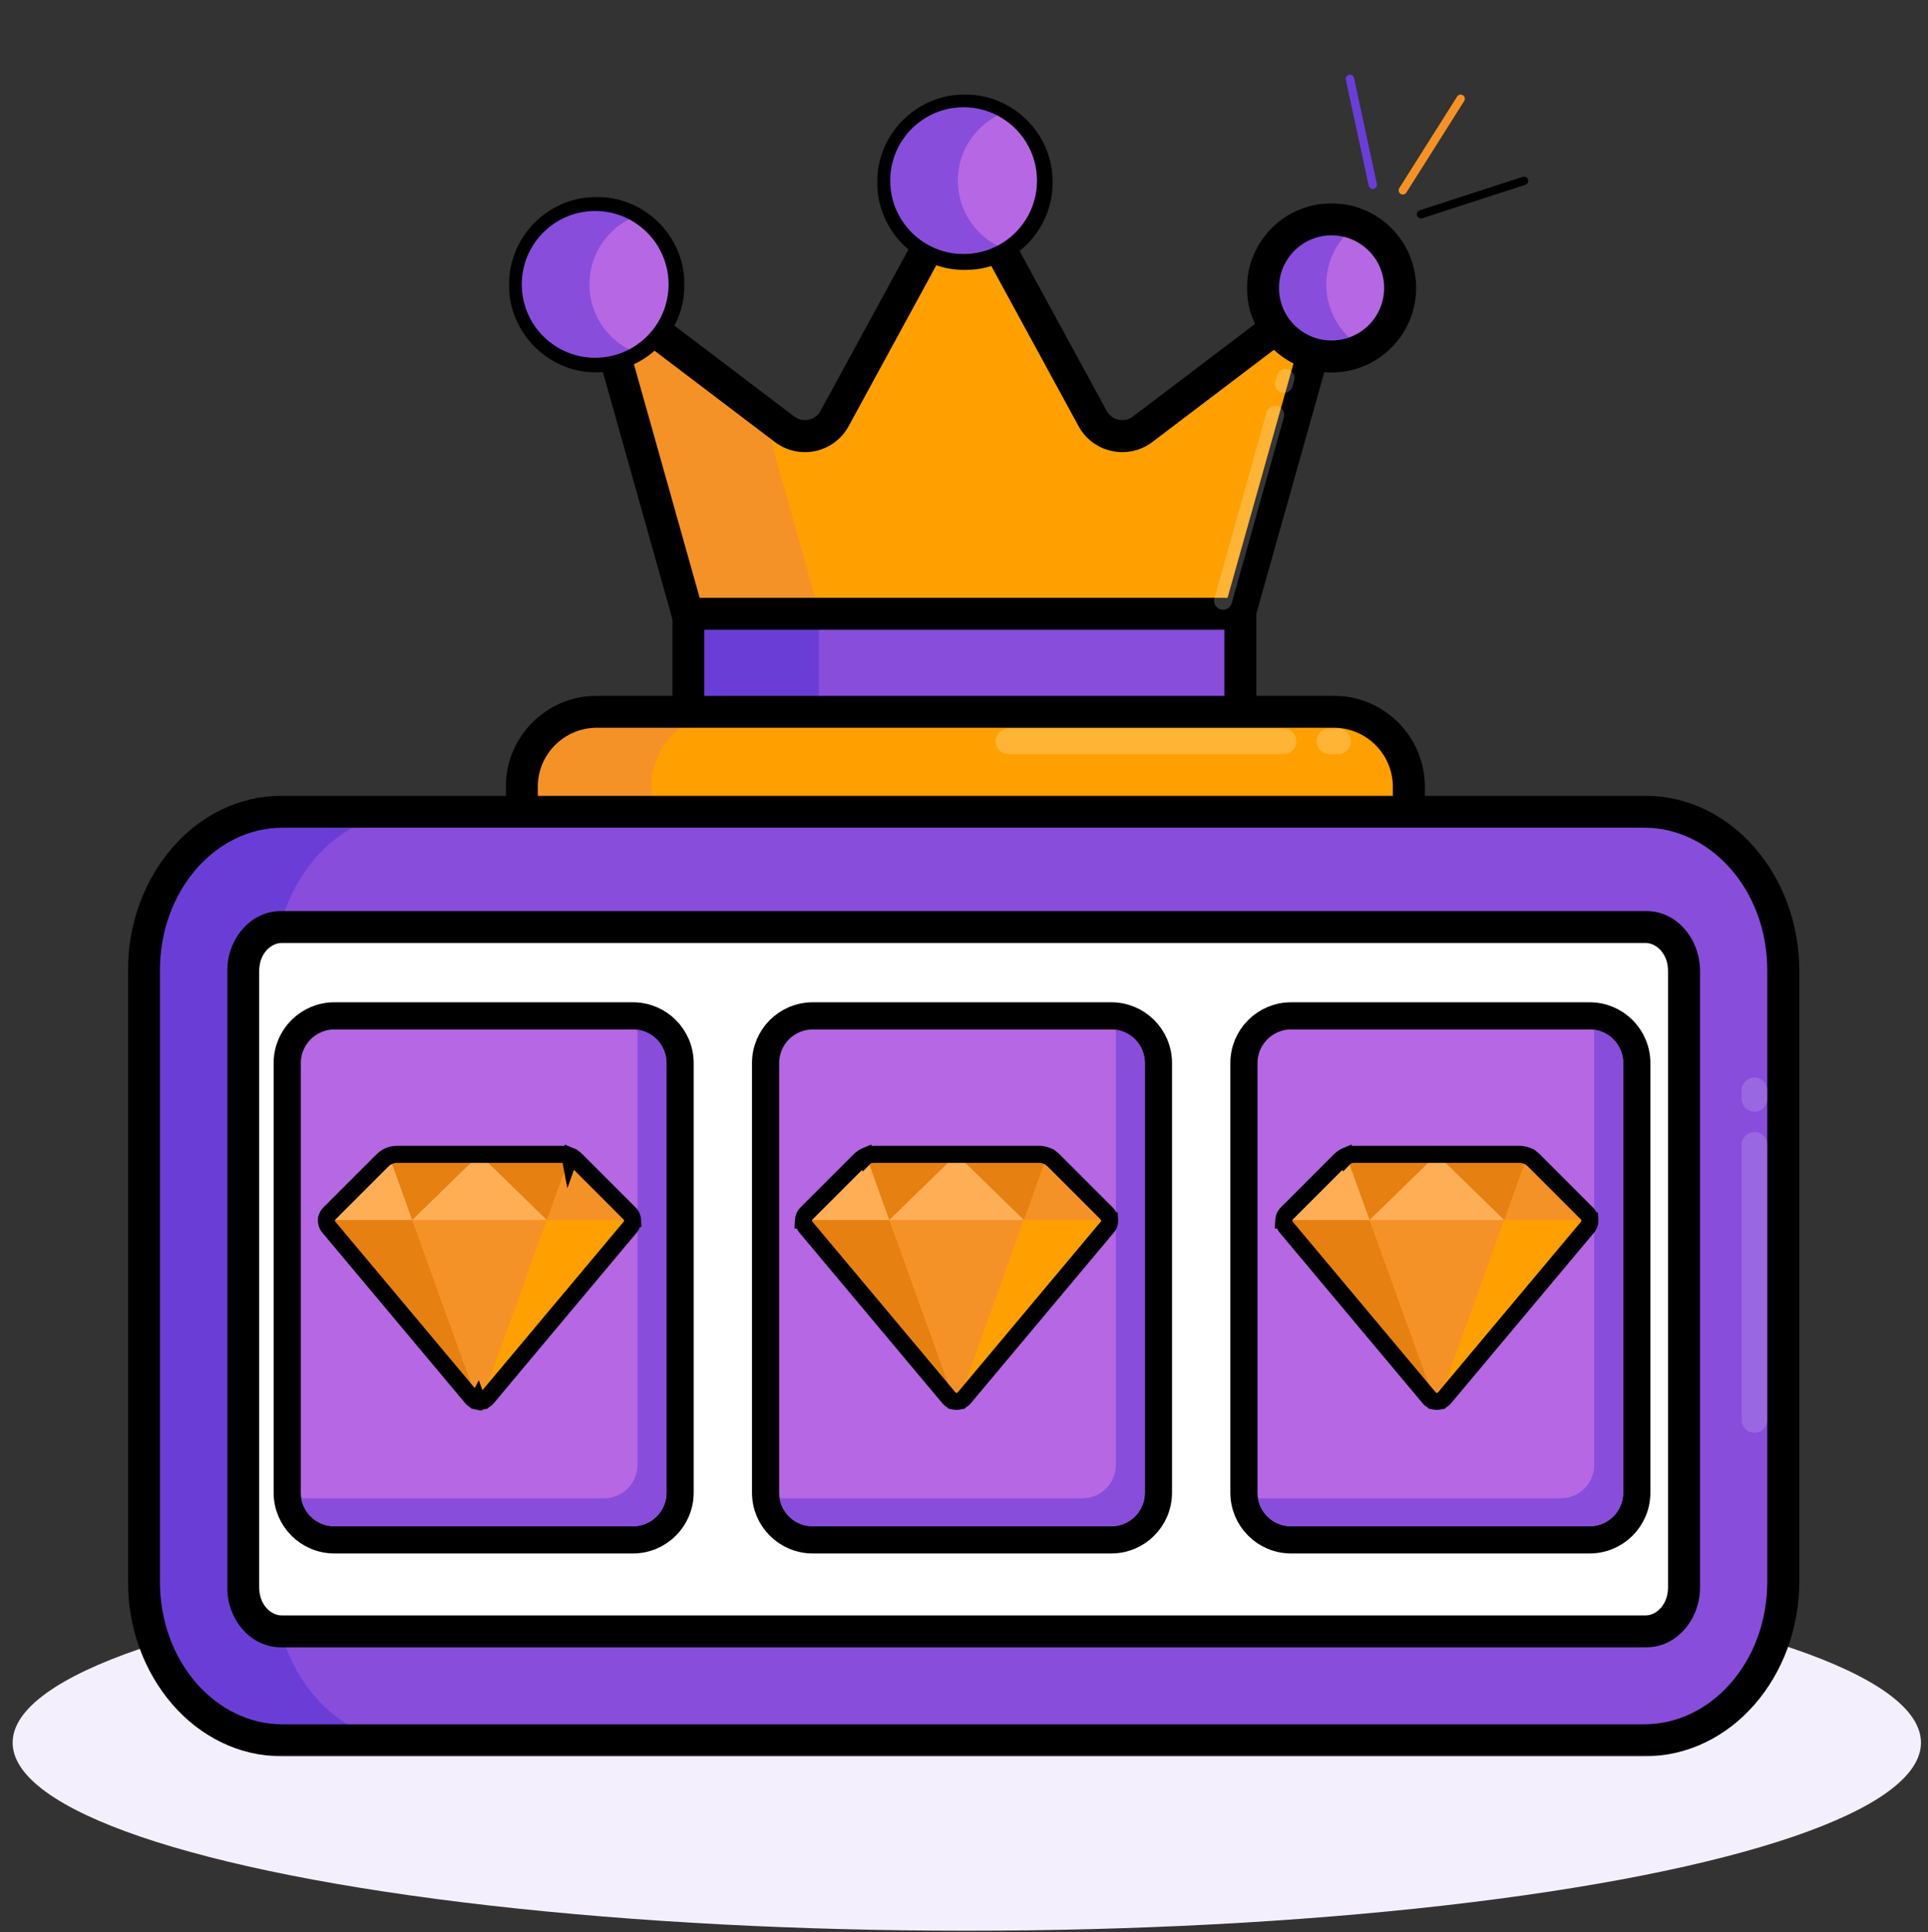 <svg width="457" height="458" viewBox="0 0 457 458" fill="none" xmlns="http://www.w3.org/2000/svg">
<rect x="0" y="0" width="457" height="458" fill="#333333" stroke="none"/>
<g clip-path="url(#clip0_271_3405)">
<ellipse cx="229.167" cy="413.038" rx="226.167" ry="44.573" fill="#F4EFFC"/>
<path d="M193.109 143.853H293.844V169.785H193.109V143.853Z" fill="#884DDB"/>
<path d="M162.971 143.853H194.115V169.785H162.971V143.853Z" fill="#6A3ED6"/>
<mask id="path-4-outside-1_271_3405" maskUnits="userSpaceOnUse" x="159.138" y="139.853" width="139" height="34" fill="black">
<rect fill="white" x="159.138" y="139.853" width="139" height="34"/>
<path fill-rule="evenodd" clip-rule="evenodd" d="M194.282 143.853H163.138V169.785H193.276V169.785H294.011V143.853H194.282V143.853Z"/>
</mask>
<path d="M163.138 143.853V140.059H159.343V143.853H163.138ZM194.282 143.853H198.077V140.059H194.282V143.853ZM163.138 169.785H159.343V173.58H163.138V169.785ZM193.276 169.785H197.071V165.99H193.276V169.785ZM193.276 169.785H189.481V173.58H193.276V169.785ZM294.011 169.785V173.58H297.806V169.785H294.011ZM294.011 143.853H297.806V140.059H294.011V143.853ZM194.282 143.853H190.487V147.648H194.282V143.853ZM163.138 147.648H194.282V140.059H163.138V147.648ZM166.933 169.785V143.853H159.343V169.785H166.933ZM193.276 165.99H163.138V173.58H193.276V165.99ZM197.071 169.785V169.785H189.481V169.785H197.071ZM294.011 165.99H193.276V173.58H294.011V165.99ZM290.217 143.853V169.785H297.806V143.853H290.217ZM194.282 147.648H294.011V140.059H194.282V147.648ZM190.487 143.853V143.853H198.077V143.853H190.487Z" fill="black" mask="url(#path-4-outside-1_271_3405)"/>
<path d="M315.731 168.695H166.052C164.3 169.31 162.971 169.784 162.971 169.784L155.841 175.713L153.202 182.271V195.846H328.094L333.546 192.636V186.51C333.546 176.672 325.571 168.695 315.731 168.695Z" fill="#FFA000"/>
<path d="M154.413 186.511C154.413 176.672 162.388 168.695 172.228 168.695H141.084C131.244 168.695 123.268 176.672 123.268 186.511V192.637L128.721 195.847H159.865L154.413 192.637V186.511Z" fill="#F59227"/>
<mask id="path-8-outside-2_271_3405" maskUnits="userSpaceOnUse" x="119.673" y="164.695" width="219" height="35" fill="black">
<rect fill="white" x="119.673" y="164.695" width="219" height="35"/>
<path fill-rule="evenodd" clip-rule="evenodd" d="M166.456 168.695H141.488C131.648 168.695 123.673 176.672 123.673 186.511V192.637L129.125 195.847H160.269L160.268 195.846H328.499L333.951 192.636V186.51C333.951 176.672 325.975 168.695 316.136 168.695H172.632H166.456Z"/>
</mask>
<path d="M123.673 192.637H119.878V194.807L121.748 195.907L123.673 192.637ZM129.125 195.847L127.2 199.117L128.091 199.641H129.125V195.847ZM160.269 195.847V199.641H174.208L162.193 192.576L160.269 195.847ZM160.268 195.846V192.051H146.329L158.344 199.117L160.268 195.846ZM328.499 195.846V199.641H329.533L330.424 199.116L328.499 195.846ZM333.951 192.636L335.876 195.906L337.746 194.806V192.636H333.951ZM166.456 164.9H141.488V172.49H166.456V164.9ZM141.488 164.9C129.553 164.9 119.878 174.576 119.878 186.511H127.467C127.467 178.767 133.744 172.49 141.488 172.49V164.9ZM119.878 186.511V192.637H127.467V186.511H119.878ZM121.748 195.907L127.2 199.117L131.05 192.576L125.598 189.367L121.748 195.907ZM129.125 199.641H160.269V192.052H129.125V199.641ZM162.193 192.576L162.191 192.575L158.344 199.117L158.346 199.118L162.193 192.576ZM160.268 199.641H328.499V192.051H160.268V199.641ZM330.424 199.116L335.876 195.906L332.026 189.366L326.574 192.576L330.424 199.116ZM337.746 192.636V186.51H330.156V192.636H337.746ZM337.746 186.51C337.746 174.576 328.071 164.9 316.136 164.9V172.49C323.88 172.49 330.156 178.768 330.156 186.51H337.746ZM316.136 164.9H172.632V172.49H316.136V164.9ZM172.632 164.9H166.456V172.49H172.632V164.9Z" fill="black" mask="url(#path-8-outside-2_271_3405)"/>
<path d="M309.671 81.598L304.784 78.569L301.898 77.942L270.854 101.486C266.952 104.446 261.33 103.239 258.987 98.939L236.733 58.094L233.505 56.285H222.559L220.082 58.094L197.827 98.938C195.484 103.238 189.863 104.446 185.961 101.486L180.824 97.589L179.295 99.418L190.764 141.768L194.234 145.24H293.844L311.035 84.153L309.671 81.598Z" fill="#FFA000"/>
<path d="M154.918 77.941L152.062 78.047L145.78 82.347V84.152L162.971 145.24H194.234L180.825 97.59L154.918 77.941Z" fill="#F59227"/>
<mask id="path-12-outside-3_271_3405" maskUnits="userSpaceOnUse" x="141.78" y="52.537" width="174" height="97" fill="black">
<rect fill="white" x="141.78" y="52.537" width="174" height="97"/>
<path fill-rule="evenodd" clip-rule="evenodd" d="M304.784 78.82L309.671 81.85L311.034 84.405L293.844 145.492H194.234L194.234 145.492L194.234 145.492H162.971L145.78 84.404V82.599L152.062 78.299L154.918 78.193L180.824 97.841L180.824 97.841L185.961 101.738C189.863 104.698 195.484 103.49 197.827 99.19L220.082 58.346L222.558 56.537H233.505L236.733 58.346L258.987 99.191C261.33 103.491 266.952 104.698 270.853 101.738L301.897 78.194L304.784 78.82Z"/>
</mask>
<path d="M309.671 81.85L313.018 80.063L312.538 79.163L311.67 78.625L309.671 81.85ZM304.784 78.82L306.783 75.595L306.228 75.251L305.589 75.112L304.784 78.82ZM311.034 84.405L314.687 85.433L315.101 83.964L314.382 82.618L311.034 84.405ZM293.844 145.492V149.287H296.718L297.497 146.52L293.844 145.492ZM194.234 145.492L191.482 148.105L192.605 149.287H194.234V145.492ZM194.234 145.492L196.985 142.878L190.569 146.478L194.234 145.492ZM194.234 145.492V149.287H199.185L197.898 144.505L194.234 145.492ZM162.971 145.492L159.318 146.52L160.097 149.287H162.971V145.492ZM145.78 84.404H141.985V84.928L142.127 85.432L145.78 84.404ZM145.78 82.599L143.636 79.468L141.985 80.598V82.599H145.78ZM152.062 78.299L151.921 74.507L150.824 74.548L149.918 75.168L152.062 78.299ZM154.918 78.193L157.211 75.169L156.131 74.35L154.777 74.401L154.918 78.193ZM180.824 97.841L178.53 100.865L181.441 103.072L183.757 100.248L180.824 97.841ZM180.824 97.841L183.117 94.818L180.207 92.611L177.89 95.434L180.824 97.841ZM185.961 101.738L188.255 98.714L188.254 98.714L185.961 101.738ZM197.827 99.19L201.159 101.006L201.159 101.006L197.827 99.19ZM220.082 58.346L217.843 55.282L217.157 55.784L216.75 56.531L220.082 58.346ZM222.558 56.537V52.742H221.32L220.32 53.473L222.558 56.537ZM233.505 56.537L235.36 53.227L234.496 52.742H233.505V56.537ZM236.733 58.346L240.065 56.531L239.542 55.571L238.588 55.036L236.733 58.346ZM258.987 99.191L262.319 97.375L262.319 97.375L258.987 99.191ZM270.853 101.738L273.146 104.762L273.147 104.762L270.853 101.738ZM301.897 78.194L302.703 74.485L300.996 74.115L299.604 75.17L301.897 78.194ZM311.67 78.625L306.783 75.595L302.784 82.046L307.671 85.075L311.67 78.625ZM314.382 82.618L313.018 80.063L306.323 83.637L307.687 86.192L314.382 82.618ZM297.497 146.52L314.687 85.433L307.382 83.377L290.191 144.464L297.497 146.52ZM194.234 149.287H293.844V141.697H194.234V149.287ZM191.482 148.105L191.482 148.105L196.985 142.878L196.985 142.878L191.482 148.105ZM197.898 144.505L197.898 144.505L190.569 146.478L190.569 146.478L197.898 144.505ZM162.971 149.287H194.234V141.697H162.971V149.287ZM142.127 85.432L159.318 146.52L166.624 144.464L149.433 83.376L142.127 85.432ZM141.985 82.599V84.404H149.575V82.599H141.985ZM149.918 75.168L143.636 79.468L147.924 85.731L154.205 81.43L149.918 75.168ZM154.777 74.401L151.921 74.507L152.203 82.091L155.059 81.985L154.777 74.401ZM183.117 94.818L157.211 75.169L152.625 81.216L178.53 100.865L183.117 94.818ZM177.89 95.434L177.89 95.434L183.757 100.248L183.757 100.248L177.89 95.434ZM188.254 98.714L183.117 94.818L178.531 100.865L183.668 104.761L188.254 98.714ZM194.495 97.374C193.262 99.636 190.306 100.271 188.255 98.714L183.668 104.761C189.42 109.125 197.705 107.344 201.159 101.006L194.495 97.374ZM216.75 56.531L194.495 97.374L201.159 101.006L223.414 60.162L216.75 56.531ZM220.32 53.473L217.843 55.282L222.321 61.41L224.797 59.601L220.32 53.473ZM233.505 52.742H222.558V60.332H233.505V52.742ZM238.588 55.036L235.36 53.227L231.649 59.847L234.877 61.657L238.588 55.036ZM262.319 97.375L240.065 56.531L233.4 60.162L255.655 101.006L262.319 97.375ZM268.56 98.715C266.508 100.271 263.551 99.636 262.319 97.375L255.655 101.006C259.109 107.345 267.395 109.124 273.146 104.762L268.56 98.715ZM299.604 75.17L268.56 98.715L273.147 104.762L304.191 81.217L299.604 75.17ZM305.589 75.112L302.703 74.485L301.092 81.902L303.978 82.529L305.589 75.112Z" fill="black" mask="url(#path-12-outside-3_271_3405)"/>
<path d="M389.811 192.383H88.343L82.748 194.869L69.031 207.127L64.475 218.04V388.687L71.178 403.039L81.528 409.99L92.18 413.237H389.81C407.974 413.237 422.699 396.327 422.699 375.468V230.151C422.699 209.292 407.975 192.383 389.811 192.383Z" fill="#884DDB"/>
<path d="M65.108 375.468V230.151C65.108 209.292 79.775 192.383 97.868 192.383H66.876C48.784 192.383 34.117 209.292 34.117 230.151V375.468C34.117 396.327 48.785 413.237 66.877 413.237H97.868C79.775 413.237 65.108 396.327 65.108 375.468Z" fill="#6A3ED6"/>
<mask id="path-16-outside-4_271_3405" maskUnits="userSpaceOnUse" x="30.117" y="188.389" width="397" height="228" fill="black">
<rect fill="white" x="30.117" y="188.389" width="397" height="228"/>
<path fill-rule="evenodd" clip-rule="evenodd" d="M88.343 192.389H389.811C407.975 192.389 422.699 209.24 422.699 230.028V374.845C422.699 395.633 407.974 412.484 389.81 412.484L97.868 412.484L97.839 412.484H92.18L66.877 412.484C48.785 412.484 34.117 395.632 34.117 374.845V230.028C34.117 209.24 48.784 192.389 66.876 192.389L88.343 192.389Z"/>
</mask>
<path d="M88.343 192.389V188.594V192.389ZM389.81 412.484V408.689V412.484ZM97.868 412.484L97.867 416.279H97.868V412.484ZM97.839 412.484L97.841 408.689H97.839V412.484ZM92.18 412.484V408.689H92.18L92.18 412.484ZM66.877 412.484V416.279H66.877L66.877 412.484ZM66.876 192.389V196.184V192.389ZM389.811 188.594H88.343V196.184H389.811V188.594ZM426.494 230.028C426.494 207.642 410.535 188.594 389.811 188.594V196.184C405.414 196.184 418.904 210.839 418.904 230.028H426.494ZM426.494 374.845V230.028H418.904V374.845H426.494ZM389.81 416.279C410.534 416.279 426.494 397.231 426.494 374.845H418.904C418.904 394.034 405.413 408.689 389.81 408.689V416.279ZM97.868 416.279L389.81 416.279V408.689L97.868 408.689V416.279ZM97.837 416.279L97.867 416.279L97.87 408.689L97.841 408.689L97.837 416.279ZM92.18 416.279H97.839V408.689H92.18V416.279ZM66.877 416.279L92.18 416.279L92.18 408.689L66.877 408.689L66.877 416.279ZM30.322 374.845C30.322 397.216 46.211 416.279 66.877 416.279V408.689C51.358 408.689 37.911 394.048 37.911 374.845H30.322ZM30.322 230.028V374.845H37.911V230.028H30.322ZM66.876 188.594C46.21 188.594 30.322 207.656 30.322 230.028H37.911C37.911 210.824 51.357 196.184 66.876 196.184V188.594ZM88.343 188.594L66.876 188.594V196.184L88.343 196.184V188.594Z" fill="black" mask="url(#path-16-outside-4_271_3405)"/>
<mask id="path-18-outside-5_271_3405" maskUnits="userSpaceOnUse" x="53.644" y="215.705" width="350" height="175" fill="black">
<rect fill="white" x="53.644" y="215.705" width="350" height="175"/>
<path fill-rule="evenodd" clip-rule="evenodd" d="M94.703 386.674H97.869H169.969H171.487H285.329H286.847H390.078C395.1 386.674 399.171 382.004 399.171 376.242V230.138C399.172 224.376 395.1 219.705 390.078 219.705H286.847H285.329H171.487H169.969H97.868H93.3H66.737C61.715 219.705 57.644 224.376 57.644 230.137V376.242C57.644 382.004 61.716 386.674 66.737 386.674H94.703Z"/>
</mask>
<path fill-rule="evenodd" clip-rule="evenodd" d="M94.703 386.674H97.869H169.969H171.487H285.329H286.847H390.078C395.1 386.674 399.171 382.004 399.171 376.242V230.138C399.172 224.376 395.1 219.705 390.078 219.705H286.847H285.329H171.487H169.969H97.868H93.3H66.737C61.715 219.705 57.644 224.376 57.644 230.137V376.242C57.644 382.004 61.716 386.674 66.737 386.674H94.703Z" fill="white"/>
<path d="M399.171 230.138L395.377 230.137V230.138H399.171ZM97.869 382.879H94.703V390.469H97.869V382.879ZM169.969 382.879H97.869V390.469H169.969V382.879ZM171.487 382.879H169.969V390.469H171.487V382.879ZM285.329 382.879H171.487V390.469H285.329V382.879ZM285.329 390.469H286.847V382.879H285.329V390.469ZM286.847 390.469H390.078V382.879H286.847V390.469ZM390.078 390.469C397.669 390.469 402.966 383.593 402.966 376.242H395.377C395.377 380.414 392.532 382.879 390.078 382.879V390.469ZM402.966 376.242V230.138H395.377V376.242H402.966ZM402.966 230.138C402.967 222.787 397.669 215.91 390.078 215.91V223.5C392.532 223.5 395.377 225.965 395.377 230.137L402.966 230.138ZM390.078 215.91H286.847V223.5H390.078V215.91ZM286.847 215.91H285.329V223.5H286.847V215.91ZM171.487 223.5H285.329V215.91H171.487V223.5ZM169.969 223.5H171.487V215.91H169.969V223.5ZM97.868 223.5H169.969V215.91H97.868V223.5ZM93.3 223.5H97.868V215.91H93.3V223.5ZM66.737 223.5H93.3V215.91H66.737V223.5ZM61.439 230.137C61.439 225.965 64.284 223.5 66.737 223.5V215.91C59.146 215.91 53.849 222.787 53.849 230.137H61.439ZM61.439 376.242V230.137H53.849V376.242H61.439ZM66.737 382.879C64.284 382.879 61.439 380.414 61.439 376.242H53.849C53.849 383.593 59.148 390.469 66.737 390.469V382.879ZM94.703 382.879H66.737V390.469H94.703V382.879Z" fill="black" mask="url(#path-18-outside-5_271_3405)"/>
<path d="M323.751 51.965H320.552L314.036 61.563V71.922L319.053 80.979L323.751 82.844C329.324 79.945 333.133 74.121 333.133 67.404C333.133 60.688 329.324 54.864 323.751 51.965Z" fill="#B667E3"/>
<path d="M314.369 67.404C314.369 60.688 318.178 54.864 323.751 51.965C321.352 50.717 318.628 50.008 315.737 50.008C306.13 50.008 298.341 57.797 298.341 67.404C298.341 77.012 306.13 84.801 315.737 84.801C318.628 84.801 321.352 84.091 323.751 82.844C318.177 79.945 314.369 74.121 314.369 67.404Z" fill="#884DDB"/>
<mask id="path-22-outside-6_271_3405" maskUnits="userSpaceOnUse" x="295.37" y="47.983" width="41" height="41" fill="black">
<rect fill="white" x="295.37" y="47.983" width="41" height="41"/>
<path fill-rule="evenodd" clip-rule="evenodd" d="M323.117 53.812C323.117 53.812 323.117 53.812 323.117 53.812C320.875 52.646 318.329 51.983 315.628 51.983C306.649 51.983 299.37 59.263 299.37 68.242C299.37 77.22 306.649 84.5 315.628 84.5C318.329 84.5 320.875 83.837 323.117 82.67C323.117 82.67 323.117 82.67 323.117 82.67C328.325 79.961 331.885 74.519 331.885 68.242C331.885 61.964 328.325 56.522 323.117 53.812Z"/>
</mask>
<path d="M323.117 53.812L321.383 50.437C320.121 51.086 319.326 52.384 319.322 53.803C319.319 55.222 320.107 56.524 321.366 57.179L323.117 53.812ZM323.117 53.812L324.852 57.188C326.114 56.539 326.908 55.241 326.912 53.822C326.915 52.403 326.127 51.101 324.868 50.446L323.117 53.812ZM323.117 82.67L324.868 86.037C326.107 85.392 326.892 84.119 326.912 82.723C326.931 81.326 326.181 80.032 324.96 79.353L323.117 82.67ZM323.117 82.67L321.366 79.304C320.127 79.949 319.342 81.222 319.323 82.618C319.304 84.015 320.053 85.309 321.274 85.988L323.117 82.67ZM324.852 57.188C324.863 57.182 324.871 57.177 324.877 57.175C324.88 57.173 324.882 57.172 324.884 57.171C324.884 57.171 324.885 57.17 324.885 57.17C324.885 57.17 324.886 57.17 324.886 57.17C324.886 57.17 324.886 57.17 324.886 57.17C324.886 57.17 324.886 57.17 324.886 57.17C324.886 57.17 324.886 57.17 324.886 57.17C324.886 57.17 324.886 57.17 324.886 57.17C324.886 57.17 324.886 57.17 324.886 57.17C324.886 57.169 324.882 57.172 324.877 57.174C324.872 57.177 324.863 57.182 324.852 57.188L321.383 50.437C321.372 50.443 321.363 50.448 321.357 50.451C321.354 50.452 321.352 50.453 321.351 50.454C321.35 50.454 321.349 50.455 321.349 50.455C321.349 50.455 321.349 50.455 321.349 50.455C321.349 50.455 321.349 50.455 321.349 50.455C321.349 50.455 321.349 50.455 321.348 50.455C321.348 50.455 321.348 50.455 321.348 50.455C321.348 50.455 321.348 50.455 321.348 50.455C321.348 50.455 321.348 50.455 321.348 50.455C321.348 50.456 321.352 50.453 321.357 50.451C321.363 50.448 321.372 50.443 321.383 50.437L324.852 57.188ZM324.868 50.446C322.102 49.007 318.958 48.188 315.628 48.188V55.778C317.701 55.778 319.648 56.285 321.366 57.179L324.868 50.446ZM315.628 48.188C304.553 48.188 295.575 57.167 295.575 68.242H303.164C303.164 61.358 308.745 55.778 315.628 55.778V48.188ZM295.575 68.242C295.575 79.316 304.553 88.294 315.628 88.294V80.705C308.745 80.705 303.164 75.124 303.164 68.242H295.575ZM315.628 88.294C318.958 88.294 322.102 87.475 324.868 86.037L321.366 79.304C319.648 80.197 317.701 80.705 315.628 80.705V88.294ZM324.96 79.353C324.914 79.328 324.876 79.308 324.852 79.295C324.839 79.289 324.83 79.284 324.824 79.281C324.821 79.279 324.818 79.278 324.817 79.278C324.816 79.277 324.815 79.277 324.815 79.277C324.815 79.276 324.814 79.276 324.814 79.276C324.814 79.276 324.814 79.276 324.814 79.276C324.814 79.276 324.814 79.276 324.814 79.276C324.814 79.276 324.814 79.276 324.814 79.276C324.814 79.276 324.814 79.276 324.814 79.276C324.814 79.276 324.815 79.277 324.817 79.278C324.818 79.278 324.821 79.279 324.824 79.281C324.83 79.284 324.839 79.289 324.852 79.295C324.876 79.308 324.914 79.328 324.96 79.353L321.274 85.988C321.32 86.013 321.359 86.033 321.383 86.046C321.395 86.052 321.405 86.057 321.411 86.06C321.414 86.061 321.416 86.063 321.418 86.063C321.418 86.064 321.419 86.064 321.419 86.064C321.42 86.064 321.42 86.064 321.42 86.064C321.42 86.064 321.42 86.064 321.42 86.064C321.42 86.064 321.42 86.064 321.42 86.064C321.42 86.064 321.42 86.064 321.42 86.064C321.42 86.064 321.42 86.064 321.42 86.064C321.42 86.065 321.419 86.064 321.418 86.063C321.416 86.063 321.414 86.061 321.411 86.06C321.405 86.057 321.395 86.052 321.383 86.046C321.359 86.033 321.321 86.013 321.274 85.988L324.96 79.353ZM324.868 86.037C331.281 82.701 335.68 75.991 335.68 68.242H328.09C328.09 73.046 325.37 77.221 321.366 79.304L324.868 86.037ZM335.68 68.242C335.68 60.492 331.281 53.782 324.868 50.446L321.366 57.179C325.37 59.262 328.09 63.437 328.09 68.242H335.68Z" fill="black" mask="url(#path-22-outside-6_271_3405)"/>
<mask id="path-24-outside-7_271_3405" maskUnits="userSpaceOnUse" x="207.711" y="22.179" width="42" height="42" fill="black">
<rect fill="white" x="207.711" y="22.179" width="42" height="42"/>
<path fill-rule="evenodd" clip-rule="evenodd" d="M236.567 58.299C234.22 59.519 231.556 60.213 228.728 60.213C219.33 60.213 211.711 52.594 211.711 43.196C211.711 33.798 219.33 26.179 228.728 26.179C231.556 26.179 234.22 26.873 236.567 28.094C236.567 28.094 236.567 28.094 236.567 28.094H236.567C242.018 30.93 245.744 36.626 245.744 43.196C245.744 49.766 242.018 55.463 236.567 58.299Z"/>
</mask>
<path d="M236.567 58.299L238.318 61.665L238.318 61.665L236.567 58.299ZM236.567 28.094L238.32 31.459C239.575 30.805 240.362 29.508 240.362 28.093C240.361 26.677 239.574 25.38 238.318 24.727L236.567 28.094ZM236.567 28.094L234.814 24.728C233.264 25.536 232.465 27.298 232.881 28.996C233.297 30.694 234.819 31.888 236.567 31.888V28.094ZM236.567 28.094L238.318 24.727C237.777 24.446 237.177 24.299 236.567 24.299V28.094ZM228.728 64.008C232.184 64.008 235.447 63.158 238.318 61.665L234.816 54.932C232.993 55.88 230.927 56.419 228.728 56.419V64.008ZM207.916 43.196C207.916 54.69 217.234 64.008 228.728 64.008V56.419C221.426 56.419 215.506 50.498 215.506 43.196H207.916ZM228.728 22.384C217.234 22.384 207.916 31.702 207.916 43.196H215.506C215.506 35.894 221.426 29.974 228.728 29.974V22.384ZM238.318 24.727C235.447 23.234 232.184 22.384 228.728 22.384V29.974C230.927 29.974 232.993 30.512 234.816 31.46L238.318 24.727ZM238.32 31.459C238.317 31.461 238.314 31.462 238.313 31.463C238.312 31.463 238.311 31.464 238.311 31.464C238.311 31.464 238.311 31.464 238.311 31.464C238.311 31.464 238.311 31.464 238.311 31.464C238.311 31.464 238.311 31.464 238.311 31.464C238.311 31.464 238.311 31.464 238.311 31.464C238.311 31.464 238.311 31.464 238.311 31.464C238.312 31.463 238.312 31.463 238.313 31.463C238.315 31.462 238.317 31.461 238.32 31.459L234.814 24.728C234.817 24.726 234.82 24.725 234.821 24.724C234.822 24.724 234.823 24.723 234.823 24.723C234.823 24.723 234.823 24.723 234.823 24.723C234.823 24.723 234.823 24.723 234.823 24.723C234.823 24.723 234.823 24.723 234.823 24.723C234.823 24.723 234.823 24.723 234.823 24.723C234.823 24.723 234.823 24.723 234.823 24.723C234.823 24.723 234.823 24.723 234.823 24.724C234.822 24.724 234.822 24.724 234.821 24.724C234.819 24.725 234.817 24.727 234.814 24.728L238.32 31.459ZM236.567 24.299H236.567V31.888H236.567V24.299ZM249.539 43.196C249.539 35.153 244.974 28.19 238.318 24.727L234.816 31.46C239.063 33.67 241.95 38.099 241.95 43.196H249.539ZM238.318 61.665C244.974 58.203 249.539 51.239 249.539 43.196H241.95C241.95 48.294 239.063 52.723 234.816 54.932L238.318 61.665Z" fill="black" mask="url(#path-24-outside-7_271_3405)"/>
<mask id="path-26-outside-8_271_3405" maskUnits="userSpaceOnUse" x="120.432" y="46.465" width="42" height="42" fill="black">
<rect fill="white" x="120.432" y="46.465" width="42" height="42"/>
<path fill-rule="evenodd" clip-rule="evenodd" d="M149.288 52.38C149.288 52.38 149.288 52.38 149.288 52.38C146.941 51.16 144.277 50.465 141.449 50.465C132.051 50.465 124.432 58.085 124.432 67.483C124.432 76.88 132.051 84.5 141.449 84.5C144.277 84.5 146.941 83.805 149.288 82.585L149.288 82.585C154.739 79.749 158.465 74.053 158.465 67.483C158.465 60.912 154.739 55.216 149.288 52.38H149.288Z"/>
</mask>
<path d="M149.288 52.38L147.517 49.024C145.974 49.838 145.185 51.599 145.604 53.292C146.024 54.986 147.544 56.175 149.288 56.175V52.38ZM149.288 52.38L151.059 55.736C152.307 55.077 153.087 53.78 153.083 52.369C153.078 50.957 152.291 49.665 151.039 49.013L149.288 52.38ZM149.288 82.585L151.877 79.811C150.702 78.714 148.963 78.477 147.537 79.218L149.288 82.585ZM149.288 82.585L146.699 85.359C147.874 86.456 149.613 86.694 151.039 85.951L149.288 82.585ZM149.288 52.38L151.039 49.014C150.498 48.732 149.898 48.585 149.288 48.585V52.38ZM151.059 55.736C151.059 55.736 151.059 55.736 151.059 55.736C151.059 55.736 151.059 55.736 151.059 55.736C151.059 55.736 151.059 55.736 151.059 55.736C151.059 55.736 151.059 55.736 151.059 55.736C151.059 55.736 151.059 55.736 151.059 55.736C151.059 55.736 151.059 55.736 151.059 55.736C151.059 55.736 151.059 55.736 151.059 55.736C151.059 55.736 151.059 55.736 151.059 55.736C151.059 55.736 151.059 55.736 151.059 55.736C151.059 55.736 151.059 55.736 151.059 55.736C151.059 55.736 151.059 55.736 151.059 55.736C151.059 55.736 151.059 55.736 151.059 55.736C151.059 55.736 151.059 55.736 151.059 55.736C151.059 55.736 151.059 55.736 151.059 55.736V55.736V55.736C151.059 55.736 151.059 55.736 151.059 55.736V55.736V55.736H151.059V55.736V55.736H151.059V55.736V55.736H151.059V55.736V55.736L151.059 55.736V55.736V55.736H151.059V55.736V55.736H151.059V55.736V55.736H151.059V55.736V55.736H151.059C151.059 55.736 151.059 55.736 151.059 55.736C151.059 55.736 151.059 55.736 151.059 55.736H151.059C151.059 55.736 151.059 55.736 151.059 55.736C151.059 55.736 151.059 55.736 151.059 55.736C151.059 55.736 151.059 55.736 151.059 55.736C151.059 55.736 151.059 55.736 151.059 55.736C151.059 55.736 151.059 55.736 151.059 55.736C151.059 55.736 151.059 55.736 151.059 55.736C151.059 55.736 151.059 55.736 151.059 55.736C151.059 55.736 151.059 55.736 151.059 55.736C151.059 55.736 151.059 55.736 151.059 55.736C151.059 55.736 151.059 55.736 151.059 55.736C151.059 55.736 151.059 55.736 151.059 55.736C151.059 55.736 151.059 55.736 151.059 55.736C151.059 55.736 151.059 55.736 151.059 55.736C151.059 55.736 151.059 55.736 151.059 55.736C151.059 55.736 151.059 55.736 151.059 55.736C151.059 55.736 151.059 55.736 151.059 55.736C151.059 55.736 151.059 55.736 151.059 55.736C151.059 55.736 151.059 55.736 151.059 55.736C151.059 55.736 151.059 55.736 151.059 55.736C151.059 55.736 151.059 55.736 151.059 55.736C151.059 55.736 151.059 55.736 151.059 55.736C151.059 55.736 151.059 55.736 151.059 55.736C151.059 55.736 151.059 55.736 151.059 55.736C151.059 55.736 151.059 55.736 151.059 55.736C151.059 55.736 151.059 55.736 151.059 55.736C151.059 55.736 151.059 55.736 151.059 55.736C151.059 55.736 151.059 55.736 151.059 55.736C151.059 55.736 151.059 55.736 151.059 55.736C151.059 55.736 151.059 55.736 151.059 55.736C151.059 55.736 151.059 55.736 151.059 55.736C151.059 55.736 151.059 55.736 151.059 55.736C151.059 55.736 151.059 55.736 151.059 55.736C151.059 55.736 151.059 55.736 151.059 55.736C151.059 55.736 151.059 55.736 151.059 55.736C151.059 55.736 151.059 55.736 151.059 55.736C151.059 55.736 151.059 55.736 151.059 55.736C151.059 55.736 151.059 55.736 151.059 55.736L147.517 49.024V49.024C147.517 49.024 147.517 49.024 147.517 49.024C147.517 49.024 147.517 49.024 147.517 49.024C147.517 49.024 147.517 49.024 147.517 49.024V49.024C147.517 49.024 147.517 49.024 147.517 49.024C147.517 49.024 147.517 49.024 147.517 49.024C147.517 49.024 147.517 49.024 147.517 49.024C147.517 49.024 147.517 49.024 147.517 49.024V49.024C147.517 49.024 147.517 49.024 147.517 49.024C147.517 49.024 147.517 49.024 147.517 49.024C147.517 49.024 147.517 49.024 147.517 49.024V49.024V49.024C147.517 49.024 147.517 49.024 147.517 49.024C147.517 49.024 147.517 49.024 147.517 49.024V49.024V49.024C147.517 49.024 147.517 49.024 147.517 49.024C147.517 49.024 147.517 49.024 147.517 49.024V49.024V49.024C147.517 49.024 147.517 49.024 147.517 49.024C147.517 49.024 147.517 49.024 147.517 49.024C147.517 49.024 147.517 49.024 147.517 49.024V49.024V49.024C147.517 49.024 147.517 49.024 147.517 49.024C147.517 49.024 147.517 49.024 147.517 49.024V49.024V49.024C147.517 49.024 147.517 49.024 147.517 49.024C147.517 49.024 147.517 49.024 147.517 49.024C147.517 49.024 147.517 49.024 147.517 49.024C147.517 49.024 147.517 49.024 147.517 49.024V49.024C147.517 49.024 147.517 49.024 147.517 49.024C147.517 49.024 147.517 49.024 147.517 49.024C147.517 49.024 147.517 49.024 147.517 49.024V49.024C147.517 49.024 147.517 49.024 147.517 49.024C147.517 49.024 147.517 49.024 147.517 49.024C147.517 49.024 147.517 49.024 147.517 49.024V49.024C147.517 49.024 147.517 49.024 147.517 49.024C147.517 49.024 147.517 49.024 147.517 49.024C147.517 49.024 147.517 49.024 147.517 49.024V49.024C147.517 49.024 147.517 49.024 147.517 49.024C147.517 49.024 147.517 49.024 147.517 49.024C147.517 49.024 147.517 49.024 147.517 49.024C147.517 49.024 147.517 49.024 147.517 49.024V49.024C147.517 49.024 147.517 49.024 147.517 49.024C147.517 49.024 147.517 49.024 147.517 49.024C147.517 49.024 147.517 49.024 147.517 49.024V49.024C147.517 49.024 147.517 49.024 147.517 49.024C147.517 49.024 147.517 49.024 147.517 49.024C147.517 49.024 147.517 49.024 147.517 49.024V49.024C147.517 49.024 147.517 49.024 147.517 49.024C147.517 49.024 147.517 49.024 147.517 49.024C147.517 49.024 147.517 49.024 147.517 49.024V49.024C147.517 49.024 147.517 49.024 147.517 49.024C147.517 49.024 147.517 49.024 147.517 49.024C147.517 49.024 147.517 49.024 147.517 49.024H147.517V49.024C147.517 49.024 147.517 49.024 147.517 49.024C147.517 49.024 147.517 49.024 147.517 49.024C147.517 49.024 147.517 49.024 147.517 49.024V49.024V49.024C147.517 49.024 147.517 49.024 147.517 49.024C147.517 49.024 147.517 49.024 147.517 49.024L147.517 49.024V49.024C147.517 49.024 147.517 49.024 147.517 49.024C147.517 49.024 147.517 49.024 147.517 49.024V49.024V49.024C147.517 49.024 147.517 49.024 147.517 49.024C147.517 49.024 147.517 49.024 147.517 49.024V49.024H147.517V49.024C147.517 49.024 147.517 49.024 147.517 49.024C147.517 49.024 147.517 49.024 147.517 49.024V49.024V49.024C147.517 49.024 147.517 49.024 147.517 49.024C147.517 49.024 147.517 49.024 147.517 49.024C147.517 49.024 147.517 49.024 147.517 49.024L147.517 49.024C147.517 49.024 147.517 49.024 147.517 49.024C147.517 49.024 147.517 49.024 147.517 49.024C147.517 49.024 147.517 49.024 147.517 49.024V49.024C147.517 49.024 147.517 49.024 147.517 49.024C147.517 49.024 147.517 49.024 147.517 49.024C147.517 49.024 147.517 49.024 147.517 49.024V49.024H147.517C147.517 49.024 147.517 49.024 147.517 49.024C147.517 49.024 147.517 49.024 147.517 49.024C147.517 49.024 147.517 49.024 147.517 49.024V49.024C147.517 49.024 147.517 49.024 147.517 49.024C147.517 49.024 147.517 49.024 147.517 49.024C147.517 49.024 147.517 49.024 147.517 49.024V49.024C147.517 49.024 147.517 49.024 147.517 49.024C147.517 49.024 147.517 49.024 147.517 49.024C147.517 49.024 147.517 49.024 147.517 49.024V49.024C147.517 49.024 147.517 49.024 147.517 49.024C147.517 49.024 147.517 49.024 147.517 49.024C147.517 49.024 147.517 49.024 147.517 49.024V49.024C147.517 49.024 147.517 49.024 147.517 49.024H147.517C147.517 49.024 147.517 49.024 147.517 49.024C147.517 49.024 147.517 49.024 147.517 49.024V49.024C147.517 49.024 147.517 49.024 147.517 49.024C147.517 49.024 147.517 49.024 147.517 49.024C147.517 49.024 147.517 49.024 147.517 49.024V49.024C147.517 49.024 147.517 49.024 147.517 49.024C147.517 49.024 147.517 49.024 147.517 49.024C147.517 49.024 147.517 49.024 147.517 49.024V49.024V49.024C147.517 49.024 147.517 49.024 147.517 49.024C147.517 49.024 147.517 49.024 147.517 49.024V49.024V49.024C147.517 49.024 147.517 49.024 147.517 49.024C147.517 49.024 147.517 49.024 147.517 49.024C147.517 49.024 147.517 49.024 147.517 49.024V49.024V49.024C147.517 49.024 147.517 49.024 147.517 49.024C147.517 49.024 147.517 49.024 147.517 49.024V49.024V49.024C147.517 49.024 147.517 49.024 147.517 49.024C147.517 49.024 147.517 49.024 147.517 49.024C147.517 49.024 147.517 49.024 147.517 49.024V49.024V49.024C147.517 49.024 147.517 49.024 147.517 49.024C147.517 49.024 147.517 49.024 147.517 49.024C147.517 49.024 147.517 49.024 147.517 49.024V49.024C147.517 49.024 147.517 49.024 147.517 49.024C147.517 49.024 147.517 49.024 147.517 49.024C147.517 49.024 147.517 49.024 147.517 49.024V49.024C147.517 49.024 147.517 49.024 147.517 49.024C147.517 49.024 147.517 49.024 147.517 49.024C147.517 49.024 147.517 49.024 147.517 49.024V49.024C147.517 49.024 147.517 49.024 147.517 49.024C147.517 49.024 147.517 49.024 147.517 49.024C147.517 49.024 147.517 49.024 147.517 49.024C147.517 49.024 147.517 49.024 147.517 49.024V49.024C147.517 49.024 147.517 49.024 147.517 49.024C147.517 49.024 147.517 49.024 147.517 49.024C147.517 49.024 147.517 49.024 147.517 49.024V49.024C147.517 49.024 147.517 49.024 147.517 49.024C147.517 49.024 147.517 49.024 147.517 49.024C147.517 49.024 147.517 49.024 147.517 49.024V49.024C147.517 49.024 147.517 49.024 147.517 49.024C147.517 49.024 147.517 49.024 147.517 49.024C147.517 49.024 147.517 49.024 147.517 49.024V49.024C147.517 49.024 147.517 49.024 147.517 49.024C147.517 49.024 147.517 49.024 147.517 49.024C147.517 49.024 147.517 49.024 147.517 49.024C147.517 49.024 147.517 49.024 147.517 49.024V49.024C147.517 49.024 147.517 49.024 147.517 49.024C147.517 49.024 147.517 49.024 147.517 49.024C147.517 49.024 147.517 49.024 147.517 49.024V49.024C147.517 49.024 147.517 49.024 147.517 49.024C147.517 49.024 147.517 49.024 147.517 49.024C147.517 49.024 147.517 49.024 147.517 49.024C147.517 49.024 147.517 49.024 147.517 49.024V49.024C147.517 49.024 147.517 49.024 147.517 49.024C147.517 49.024 147.517 49.024 147.517 49.024V49.024V49.024C147.517 49.024 147.517 49.024 147.517 49.024C147.517 49.024 147.517 49.024 147.517 49.024V49.024C147.517 49.024 147.517 49.024 147.517 49.024V49.024C147.517 49.024 147.517 49.024 147.517 49.024C147.517 49.024 147.517 49.024 147.517 49.024V49.024V49.024C147.517 49.024 147.517 49.024 147.517 49.024C147.517 49.024 147.517 49.024 147.517 49.024V49.024C147.517 49.024 147.517 49.024 147.517 49.024C147.517 49.024 147.517 49.024 147.517 49.024C147.517 49.024 147.517 49.024 147.517 49.024C147.517 49.024 147.517 49.024 147.517 49.024V49.024C147.517 49.024 147.517 49.024 147.517 49.024C147.517 49.024 147.517 49.024 147.517 49.024C147.517 49.024 147.517 49.024 147.517 49.024C147.517 49.024 147.517 49.024 147.517 49.024C147.517 49.024 147.517 49.024 147.517 49.024C147.517 49.024 147.517 49.024 147.517 49.024C147.517 49.024 147.517 49.024 147.517 49.024V49.024C147.517 49.024 147.517 49.024 147.517 49.024C147.517 49.024 147.517 49.024 147.517 49.024C147.517 49.024 147.517 49.024 147.517 49.024V49.024C147.517 49.024 147.517 49.024 147.517 49.024C147.517 49.024 147.517 49.024 147.517 49.024C147.517 49.024 147.517 49.024 147.517 49.024C147.517 49.024 147.517 49.024 147.517 49.024V49.024C147.517 49.024 147.517 49.024 147.517 49.024C147.517 49.024 147.517 49.024 147.517 49.024C147.517 49.024 147.517 49.024 147.517 49.024V49.024C147.517 49.024 147.517 49.024 147.517 49.024C147.517 49.024 147.517 49.024 147.517 49.024C147.517 49.024 147.517 49.024 147.517 49.024L151.059 55.736ZM151.039 49.013C148.168 47.52 144.905 46.671 141.449 46.671V54.26C143.648 54.26 145.714 54.799 147.537 55.747L151.039 49.013ZM141.449 46.671C129.955 46.671 120.637 55.989 120.637 67.483H128.227C128.227 60.18 134.147 54.26 141.449 54.26V46.671ZM120.637 67.483C120.637 78.976 129.955 88.294 141.449 88.294V80.705C134.147 80.705 128.227 74.785 128.227 67.483H120.637ZM141.449 88.294C144.905 88.294 148.168 87.445 151.039 85.952L147.537 79.218C145.714 80.166 143.648 80.705 141.449 80.705V88.294ZM146.699 85.359L146.699 85.359L151.877 79.811L151.877 79.811L146.699 85.359ZM151.039 85.951C157.695 82.489 162.26 75.525 162.26 67.483H154.671C154.671 72.58 151.784 77.009 147.537 79.219L151.039 85.951ZM162.26 67.483C162.26 59.44 157.695 52.476 151.039 49.014L147.537 55.746C151.784 57.956 154.671 62.385 154.671 67.483H162.26ZM149.288 48.585H149.288V56.175H149.288V48.585Z" fill="black" mask="url(#path-26-outside-8_271_3405)"/>
<path d="M236.422 27.377H233.223L226.707 36.975V47.335L231.724 56.391L236.422 58.256C241.995 55.357 245.804 49.533 245.804 42.817C245.804 36.1 241.995 30.276 236.422 27.377Z" fill="#B667E3"/>
<path d="M227.039 42.817C227.039 36.1 230.849 30.277 236.422 27.377C234.023 26.13 231.299 25.42 228.408 25.42C218.8 25.42 211.011 33.209 211.011 42.817C211.011 52.424 218.8 60.213 228.408 60.213C231.299 60.213 234.023 59.504 236.422 58.256C230.849 55.357 227.039 49.533 227.039 42.817Z" fill="#884DDB"/>
<path d="M149.093 51.965H145.894L139.378 61.563V71.922L144.395 80.979L149.093 82.844C154.666 79.945 158.475 74.121 158.475 67.404C158.475 60.688 154.666 54.864 149.093 51.965Z" fill="#B667E3"/>
<path d="M139.711 67.404C139.711 60.688 143.52 54.864 149.093 51.965C146.694 50.717 143.97 50.008 141.079 50.008C131.472 50.008 123.683 57.797 123.683 67.404C123.683 77.012 131.472 84.801 141.079 84.801C143.97 84.801 146.694 84.091 149.093 82.844C143.519 79.945 139.711 74.121 139.711 67.404Z" fill="#884DDB"/>
<path d="M68.084 251.962V353.788C68.084 359.966 73.092 364.974 79.27 364.974H150.018C156.196 364.974 161.204 359.966 161.204 353.788V251.962C161.204 245.784 156.196 240.776 150.018 240.776H79.27C73.092 240.776 68.084 245.784 68.084 251.962Z" fill="#B667E3" stroke="black" stroke-width="6.442"/>
<path d="M181.468 251.962V353.788C181.468 359.966 186.476 364.974 192.654 364.974H263.402C269.58 364.974 274.588 359.966 274.588 353.788V251.962C274.588 245.784 269.58 240.776 263.402 240.776H192.654C186.476 240.776 181.468 245.784 181.468 251.962Z" fill="#B667E3" stroke="black" stroke-width="6.442"/>
<path d="M294.853 251.962V353.788C294.853 359.966 299.861 364.974 306.039 364.974H376.787C382.965 364.974 387.972 359.966 387.972 353.788V251.962C387.972 245.784 382.965 240.776 376.787 240.776H306.039C299.861 240.776 294.853 245.784 294.853 251.962Z" fill="#B667E3" stroke="black" stroke-width="6.442"/>
<path d="M157.955 251.945V353.758C157.955 358.239 154.47 361.722 149.989 361.722H79.293C75.185 361.722 71.95 358.86 71.451 355.002C71.701 355.127 72.074 355.127 72.323 355.127H143.143C147.499 355.127 151.109 351.642 151.109 347.161V245.349C151.109 244.976 151.109 244.477 150.985 244.103C154.968 244.477 157.955 247.963 157.955 251.945Z" fill="#884DDB"/>
<path d="M271.342 251.945V353.758C271.342 358.239 267.857 361.722 263.377 361.722H192.68C188.573 361.722 185.337 358.86 184.839 355.002C185.088 355.127 185.462 355.127 185.71 355.127H256.531C260.887 355.127 264.497 351.642 264.497 347.161V245.349C264.497 244.976 264.497 244.477 264.372 244.103C268.355 244.477 271.342 247.963 271.342 251.945Z" fill="#884DDB"/>
<path d="M384.731 251.945V353.758C384.731 358.239 381.246 361.722 376.765 361.722H306.069C301.961 361.722 298.725 358.86 298.228 355.002C298.476 355.127 298.85 355.127 299.099 355.127H369.92C374.276 355.127 377.885 351.642 377.885 347.161V245.349C377.885 244.976 377.885 244.477 377.76 244.103C381.743 244.477 384.731 247.963 384.731 251.945Z" fill="#884DDB"/>
<path d="M362.008 273.97C361.427 273.727 360.8 273.596 360.158 273.596H321.008C320.367 273.596 319.738 273.725 319.158 273.968L304.307 289.167C304.272 289.758 304.455 290.363 304.862 290.848L338.747 331.292C339.106 331.72 339.584 331.989 340.084 332.096L364.465 287.055L362.008 273.97Z" fill="#E68011"/>
<path d="M319.157 273.968C318.588 274.207 318.065 274.555 317.621 275L305.004 287.616C304.575 288.045 304.341 288.601 304.307 289.167H324.629L319.157 273.968Z" fill="#FFAE56"/>
<path d="M376.856 289.167L367.513 286.04L356.537 289.167L348.767 294.073L340.772 331.269L341.083 332.096C341.584 331.989 342.059 331.721 342.419 331.291L376.304 290.848C376.712 290.362 376.892 289.759 376.856 289.167Z" fill="#FFA000"/>
<path d="M376.162 287.616L363.546 275C363.101 274.555 362.577 274.208 362.008 273.97L356.537 289.167H324.629L340.084 332.096C340.413 332.165 340.754 332.165 341.083 332.096L356.537 289.167H376.856C376.823 288.601 376.592 288.045 376.162 287.616Z" fill="#F59227"/>
<path d="M340.583 273.597L324.629 289.167H356.537L340.583 273.597Z" fill="#FFAE56"/>
<mask id="path-43-outside-9_271_3405" maskUnits="userSpaceOnUse" x="301.303" y="270.596" width="78" height="64" fill="black">
<rect fill="white" x="301.303" y="270.596" width="78" height="64"/>
<path fill-rule="evenodd" clip-rule="evenodd" d="M362.008 273.97C361.427 273.727 360.8 273.596 360.158 273.596H321.008C320.367 273.596 319.738 273.725 319.158 273.968L319.158 273.968L319.157 273.968C318.588 274.207 318.065 274.555 317.621 275L305.004 287.616C304.575 288.045 304.341 288.601 304.307 289.167H304.307C304.272 289.758 304.455 290.362 304.862 290.848L338.747 331.292C339.106 331.72 339.584 331.989 340.084 332.096L340.084 332.096C340.413 332.165 340.753 332.165 341.082 332.096L341.082 332.096C341.584 331.989 342.059 331.721 342.419 331.291L376.304 290.848C376.711 290.362 376.891 289.759 376.856 289.167L376.856 289.167C376.822 288.601 376.591 288.045 376.162 287.616L363.546 275C363.101 274.555 362.577 274.208 362.008 273.97L362.008 273.97Z"/>
</mask>
<path d="M362.008 273.97L363.996 273.629L363.809 272.537L362.787 272.109L362.008 273.97ZM319.158 273.968L318.378 272.108L318.002 272.266L317.717 272.557L319.158 273.968ZM319.158 273.968L317.258 274.648L318.344 277.682L320.599 275.38L319.158 273.968ZM319.157 273.968L321.057 273.289L320.34 271.286L318.378 272.108L319.157 273.968ZM317.621 275L316.194 273.573L316.194 273.573L317.621 275ZM305.004 287.616L303.578 286.19L303.578 286.19L305.004 287.616ZM304.307 289.167L302.294 289.047L302.166 291.184H304.307V289.167ZM304.307 289.167L306.32 289.286L306.447 287.15H304.307V289.167ZM304.862 290.848L303.316 292.144L303.316 292.144L304.862 290.848ZM338.747 331.292L340.293 329.997L340.293 329.996L338.747 331.292ZM340.084 332.096L341.979 331.406L341.598 330.358L340.507 330.124L340.084 332.096ZM340.084 332.096L338.188 332.785L338.571 333.837L339.666 334.069L340.084 332.096ZM341.082 332.096L341.5 334.069L342.598 333.837L342.979 332.781L341.082 332.096ZM341.082 332.096L340.663 330.123L339.566 330.356L339.185 331.411L341.082 332.096ZM342.419 331.291L340.873 329.996L340.873 329.996L342.419 331.291ZM376.304 290.848L374.758 289.553V289.553L376.304 290.848ZM376.856 289.167L378.869 289.047L378.771 287.397L377.134 287.169L376.856 289.167ZM376.856 289.167L374.843 289.286L374.94 290.937L376.578 291.165L376.856 289.167ZM376.162 287.616L377.588 286.19L376.162 287.616ZM363.546 275L362.119 276.426L362.119 276.426L363.546 275ZM362.008 273.97L360.02 274.311L360.207 275.402L361.229 275.83L362.008 273.97ZM360.158 275.613C360.526 275.613 360.889 275.688 361.229 275.83L362.787 272.109C361.965 271.765 361.073 271.579 360.158 271.579V275.613ZM321.008 275.613H360.158V271.579H321.008V275.613ZM319.937 275.829C320.273 275.688 320.637 275.613 321.008 275.613V271.579C320.097 271.579 319.204 271.762 318.378 272.108L319.937 275.829ZM320.599 275.38L320.599 275.379L317.717 272.557L317.716 272.557L320.599 275.38ZM317.258 274.648L317.258 274.648L321.057 273.289L321.057 273.289L317.258 274.648ZM319.047 276.426C319.304 276.168 319.607 275.967 319.937 275.829L318.378 272.108C317.57 272.447 316.826 272.941 316.194 273.573L319.047 276.426ZM306.43 289.042L319.047 276.426L316.194 273.573L303.578 286.19L306.43 289.042ZM306.32 289.287C306.326 289.196 306.362 289.11 306.431 289.042L303.578 286.19C302.788 286.98 302.356 288.005 302.294 289.047L306.32 289.287ZM304.307 287.15H304.307V291.184H304.307V287.15ZM306.408 289.553C306.344 289.477 306.315 289.383 306.32 289.286L302.294 289.048C302.229 290.133 302.566 291.248 303.316 292.144L306.408 289.553ZM340.293 329.996L306.408 289.553L303.316 292.144L337.201 332.587L340.293 329.996ZM340.507 330.124C340.422 330.106 340.348 330.062 340.293 329.997L337.201 332.587C337.864 333.378 338.746 333.872 339.661 334.068L340.507 330.124ZM341.979 331.407L341.979 331.406L338.188 332.785L338.188 332.785L341.979 331.407ZM340.665 330.123C340.611 330.134 340.555 330.134 340.501 330.122L339.666 334.069C340.27 334.197 340.896 334.197 341.5 334.069L340.665 330.123ZM339.185 331.411L339.185 331.411L342.979 332.781L342.98 332.781L339.185 331.411ZM340.873 329.996C340.815 330.065 340.744 330.106 340.663 330.123L341.501 334.069C342.424 333.873 343.303 333.377 343.965 332.586L340.873 329.996ZM374.758 289.553L340.873 329.996L343.965 332.587L377.85 292.143L374.758 289.553ZM374.843 289.287C374.849 289.39 374.818 289.481 374.758 289.553L377.85 292.143C378.605 291.243 378.934 290.127 378.869 289.047L374.843 289.287ZM376.578 291.165L376.579 291.165L377.134 287.169L377.133 287.169L376.578 291.165ZM374.736 289.042C374.799 289.105 374.837 289.188 374.843 289.286L378.869 289.048C378.808 288.013 378.384 286.985 377.588 286.19L374.736 289.042ZM362.119 276.426L374.736 289.042L377.588 286.19L364.972 273.573L362.119 276.426ZM361.229 275.83C361.562 275.97 361.865 276.171 362.119 276.426L364.972 273.573C364.337 272.939 363.592 272.447 362.787 272.11L361.229 275.83ZM360.02 274.311L360.02 274.311L363.996 273.629L363.996 273.629L360.02 274.311Z" fill="black" mask="url(#path-43-outside-9_271_3405)"/>
<path d="M248.166 273.97C247.585 273.727 246.957 273.596 246.316 273.596H207.166C206.524 273.596 205.896 273.725 205.315 273.968L190.465 289.167C190.43 289.758 190.613 290.363 191.02 290.848L224.905 331.292C225.264 331.72 225.742 331.989 226.241 332.096L250.623 287.055L248.166 273.97Z" fill="#E68011"/>
<path d="M205.315 273.968C204.746 274.207 204.223 274.555 203.778 275L191.162 287.616C190.733 288.045 190.498 288.601 190.465 289.167H210.787L205.315 273.968Z" fill="#FFAE56"/>
<path d="M263.014 289.167L253.67 286.04L242.695 289.167L234.925 294.073L226.93 331.269L227.24 332.096C227.741 331.989 228.217 331.721 228.577 331.291L262.462 290.848C262.869 290.362 263.049 289.759 263.014 289.167Z" fill="#FFA000"/>
<path d="M262.32 287.616L249.703 275C249.258 274.555 248.735 274.208 248.165 273.97L242.694 289.167H210.787L226.241 332.096C226.57 332.165 226.911 332.165 227.24 332.096L242.694 289.167H263.014C262.98 288.601 262.749 288.045 262.32 287.616Z" fill="#F59227"/>
<path d="M226.741 273.597L210.787 289.167H242.695L226.741 273.597Z" fill="#FFAE56"/>
<mask id="path-50-outside-10_271_3405" maskUnits="userSpaceOnUse" x="187.46" y="270.596" width="78" height="64" fill="black">
<rect fill="white" x="187.46" y="270.596" width="78" height="64"/>
<path fill-rule="evenodd" clip-rule="evenodd" d="M248.166 273.97C247.585 273.727 246.957 273.596 246.316 273.596H207.166C206.524 273.596 205.896 273.725 205.315 273.968L205.315 273.968L205.315 273.968C204.746 274.207 204.223 274.555 203.778 275L191.162 287.616C190.733 288.045 190.499 288.601 190.465 289.167H190.465C190.43 289.758 190.613 290.362 191.02 290.848L224.905 331.292C225.264 331.72 225.742 331.989 226.241 332.096L226.241 332.096C226.57 332.165 226.911 332.165 227.24 332.096L227.24 332.096C227.741 331.989 228.217 331.721 228.577 331.291L262.462 290.848C262.869 290.362 263.049 289.759 263.014 289.167L263.014 289.167C262.98 288.601 262.749 288.045 262.32 287.616L249.703 275C249.259 274.555 248.735 274.208 248.166 273.97L248.166 273.97Z"/>
</mask>
<path d="M248.166 273.97L250.146 273.589L249.942 272.527L248.945 272.109L248.166 273.97ZM205.315 273.968L204.536 272.108L204.16 272.265L203.875 272.557L205.315 273.968ZM205.315 273.968L203.415 274.645L204.498 277.684L206.756 275.38L205.315 273.968ZM205.315 273.968L207.215 273.291L206.5 271.285L204.536 272.108L205.315 273.968ZM203.778 275L202.352 273.573L202.352 273.573L203.778 275ZM191.162 287.616L189.736 286.19L189.736 286.19L191.162 287.616ZM190.465 289.167L188.451 289.047L188.323 291.184H190.465V289.167ZM190.465 289.167L192.478 289.286L192.605 287.15H190.465V289.167ZM191.02 290.848L189.474 292.144L189.474 292.144L191.02 290.848ZM224.905 331.292L226.451 329.997L226.451 329.996L224.905 331.292ZM226.241 332.096L228.13 331.388L227.743 330.355L226.664 330.124L226.241 332.096ZM226.241 332.096L224.353 332.804L224.741 333.84L225.824 334.069L226.241 332.096ZM227.24 332.096L227.658 334.069L228.756 333.837L229.137 332.781L227.24 332.096ZM227.24 332.096L226.821 330.123L225.724 330.356L225.343 331.411L227.24 332.096ZM228.577 331.291L227.031 329.996L227.031 329.996L228.577 331.291ZM262.462 290.848L260.916 289.553L260.916 289.553L262.462 290.848ZM263.014 289.167L265.027 289.047L264.929 287.397L263.291 287.169L263.014 289.167ZM263.014 289.167L261 289.286L261.098 290.937L262.736 291.165L263.014 289.167ZM262.32 287.616L260.894 289.042L262.32 287.616ZM249.703 275L248.277 276.426V276.426L249.703 275ZM248.166 273.97L246.185 274.351L246.389 275.413L247.386 275.83L248.166 273.97ZM246.316 275.613C246.684 275.613 247.047 275.688 247.386 275.83L248.945 272.109C248.123 271.765 247.231 271.579 246.316 271.579V275.613ZM207.166 275.613H246.316V271.579H207.166V275.613ZM206.095 275.829C206.431 275.688 206.794 275.613 207.166 275.613V271.579C206.254 271.579 205.361 271.762 204.536 272.108L206.095 275.829ZM206.756 275.38L206.756 275.38L203.875 272.557L203.875 272.557L206.756 275.38ZM203.415 274.645L203.415 274.645L207.215 273.291L207.215 273.291L203.415 274.645ZM205.205 276.426C205.462 276.168 205.765 275.967 206.094 275.829L204.536 272.108C203.727 272.447 202.984 272.941 202.352 273.573L205.205 276.426ZM192.588 289.042L205.205 276.426L202.352 273.573L189.736 286.19L192.588 289.042ZM192.478 289.287C192.483 289.196 192.52 289.11 192.588 289.042L189.736 286.19C188.946 286.98 188.514 288.005 188.451 289.047L192.478 289.287ZM190.465 287.15H190.465V291.184H190.465V287.15ZM192.566 289.553C192.502 289.477 192.472 289.383 192.478 289.286L188.451 289.048C188.387 290.133 188.724 291.248 189.474 292.144L192.566 289.553ZM226.451 329.996L192.566 289.553L189.474 292.144L223.359 332.587L226.451 329.996ZM226.664 330.124C226.58 330.106 226.506 330.062 226.451 329.997L223.359 332.587C224.022 333.378 224.903 333.872 225.818 334.068L226.664 330.124ZM228.13 331.388L228.13 331.388L224.353 332.804L224.353 332.804L228.13 331.388ZM226.823 330.123C226.769 330.134 226.713 330.134 226.659 330.122L225.824 334.069C226.428 334.197 227.053 334.197 227.658 334.069L226.823 330.123ZM225.343 331.411L225.343 331.411L229.137 332.781L229.137 332.781L225.343 331.411ZM227.031 329.996C226.973 330.065 226.902 330.106 226.821 330.123L227.659 334.069C228.581 333.873 229.461 333.377 230.123 332.586L227.031 329.996ZM260.916 289.553L227.031 329.996L230.123 332.587L264.008 292.143L260.916 289.553ZM261 289.287C261.007 289.39 260.976 289.481 260.916 289.553L264.008 292.143C264.762 291.243 265.092 290.127 265.027 289.047L261 289.287ZM262.736 291.165L262.736 291.165L263.291 287.169L263.291 287.169L262.736 291.165ZM260.894 289.042C260.957 289.105 260.994 289.188 261 289.286L265.027 289.048C264.966 288.013 264.541 286.985 263.746 286.19L260.894 289.042ZM248.277 276.426L260.894 289.042L263.746 286.19L251.13 273.573L248.277 276.426ZM247.386 275.83C247.72 275.97 248.022 276.171 248.277 276.426L251.13 273.573C250.495 272.939 249.75 272.447 248.945 272.11L247.386 275.83ZM246.185 274.351L246.185 274.351L250.146 273.589L250.146 273.589L246.185 274.351Z" fill="black" mask="url(#path-50-outside-10_271_3405)"/>
<path d="M135.082 273.97C134.501 273.727 133.874 273.596 133.232 273.596H94.082C93.441 273.596 92.812 273.725 92.232 273.968L77.381 289.167C77.346 289.758 77.529 290.363 77.936 290.848L111.821 331.292C112.18 331.72 112.658 331.989 113.158 332.096L137.539 287.055L135.082 273.97Z" fill="#E68011"/>
<path d="M92.232 273.968C91.663 274.207 91.139 274.555 90.695 275L78.079 287.616C77.649 288.045 77.415 288.601 77.381 289.167H97.703L92.232 273.968Z" fill="#FFAE56"/>
<path d="M149.93 289.167L140.587 286.04L129.611 289.167L121.841 294.073L113.846 331.269L114.157 332.096C114.658 331.989 115.133 331.721 115.493 331.291L149.378 290.848C149.786 290.362 149.966 289.759 149.93 289.167Z" fill="#FFA000"/>
<path d="M149.236 287.616L136.62 275C136.175 274.555 135.651 274.208 135.082 273.97L129.611 289.167H97.704L113.158 332.096C113.487 332.165 113.828 332.165 114.157 332.096L129.611 289.167H149.93C149.897 288.601 149.666 288.045 149.236 287.616Z" fill="#F59227"/>
<path d="M113.658 273.597L97.704 289.167H129.611L113.658 273.597Z" fill="#FFAE56"/>
<mask id="path-57-outside-11_271_3405" maskUnits="userSpaceOnUse" x="74.377" y="270.596" width="78" height="64" fill="black">
<rect fill="white" x="74.377" y="270.596" width="78" height="64"/>
<path fill-rule="evenodd" clip-rule="evenodd" d="M135.082 273.97C134.501 273.727 133.874 273.596 133.232 273.596H94.082C93.441 273.596 92.812 273.725 92.232 273.968L92.231 273.968C91.662 274.207 91.139 274.555 90.695 275L78.079 287.616C77.65 288.045 77.415 288.6 77.381 289.167L77.381 289.167C77.346 289.758 77.529 290.363 77.936 290.848L111.821 331.292C112.18 331.72 112.658 331.989 113.158 332.096L113.158 332.096L113.158 332.096C113.487 332.165 113.828 332.165 114.157 332.096L114.157 332.096C114.658 331.989 115.133 331.721 115.493 331.291L149.378 290.848C149.786 290.362 149.965 289.759 149.93 289.167L149.93 289.167C149.897 288.601 149.666 288.045 149.236 287.616L136.62 275C136.175 274.555 135.651 274.208 135.082 273.97L135.082 273.97L135.082 273.97Z"/>
</mask>
<path d="M135.082 273.97L137.063 273.594L136.861 272.528L135.861 272.109L135.082 273.97ZM92.232 273.968L91.453 272.108L91.077 272.265L90.791 272.556L92.232 273.968ZM92.231 273.968L93.011 275.829L93.386 275.671L93.672 275.381L92.231 273.968ZM90.695 275L89.269 273.573L89.269 273.573L90.695 275ZM78.079 287.616L76.652 286.19L76.652 286.19L78.079 287.616ZM77.381 289.167L78.824 290.576L79.35 290.038L79.395 289.287L77.381 289.167ZM77.381 289.167L75.938 287.757L75.412 288.296L75.368 289.048L77.381 289.167ZM77.936 290.848L76.39 292.144L76.39 292.144L77.936 290.848ZM111.821 331.292L113.367 329.997L113.367 329.996L111.821 331.292ZM113.158 332.096L112.735 334.068L114.224 334.387L114.939 333.042L113.158 332.096ZM113.158 332.096L115.052 331.404L113.5 327.152L111.377 331.149L113.158 332.096ZM113.158 332.096L111.263 332.787L111.647 333.838L112.741 334.069L113.158 332.096ZM114.157 332.096L114.574 334.069L115.674 333.836L116.055 332.779L114.157 332.096ZM114.157 332.096L113.738 330.123L112.639 330.356L112.259 331.412L114.157 332.096ZM115.493 331.291L113.947 329.996L113.947 329.996L115.493 331.291ZM149.378 290.848L147.832 289.553L147.832 289.553L149.378 290.848ZM149.93 289.167L149.519 287.192L147.813 287.548L147.917 289.287L149.93 289.167ZM149.93 289.167L150.342 291.142L152.047 290.786L151.944 289.048L149.93 289.167ZM149.236 287.616L147.81 289.042L147.81 289.042L149.236 287.616ZM136.62 275L135.194 276.426L135.194 276.426L136.62 275ZM135.082 273.97L135.861 272.109L133.9 271.288L133.183 273.29L135.082 273.97ZM135.082 273.97L133.1 274.346L134.482 281.628L136.981 274.65L135.082 273.97ZM133.232 275.613C133.6 275.613 133.963 275.688 134.303 275.83L135.861 272.109C135.039 271.765 134.147 271.579 133.232 271.579V275.613ZM94.082 275.613H133.232V271.579H94.082V275.613ZM93.011 275.829C93.347 275.688 93.711 275.613 94.082 275.613V271.579C93.171 271.579 92.278 271.762 91.453 272.108L93.011 275.829ZM93.672 275.381L93.672 275.38L90.791 272.556L90.791 272.556L93.672 275.381ZM92.121 276.426C92.379 276.168 92.681 275.967 93.011 275.829L91.452 272.108C90.644 272.447 89.9 272.942 89.269 273.573L92.121 276.426ZM79.505 289.042L92.121 276.426L89.269 273.573L76.652 286.19L79.505 289.042ZM79.395 289.287C79.4 289.196 79.437 289.11 79.505 289.042L76.652 286.19C75.862 286.98 75.43 288.005 75.368 289.046L79.395 289.287ZM78.823 290.577L78.824 290.576L75.939 287.757L75.938 287.757L78.823 290.577ZM79.482 289.553C79.418 289.477 79.389 289.383 79.394 289.286L75.368 289.048C75.303 290.133 75.64 291.248 76.39 292.144L79.482 289.553ZM113.367 329.996L79.482 289.553L76.39 292.144L110.275 332.587L113.367 329.996ZM113.581 330.124C113.496 330.106 113.422 330.062 113.367 329.997L110.275 332.587C110.938 333.378 111.82 333.872 112.735 334.068L113.581 330.124ZM111.377 331.149L111.376 331.15L114.939 333.042L114.939 333.042L111.377 331.149ZM115.053 331.404L115.052 331.404L111.263 332.787L111.263 332.787L115.053 331.404ZM113.739 330.123C113.686 330.134 113.629 330.134 113.575 330.122L112.741 334.069C113.345 334.197 113.97 334.197 114.574 334.069L113.739 330.123ZM112.259 331.412L112.259 331.413L116.055 332.779L116.055 332.779L112.259 331.412ZM113.947 329.996C113.889 330.065 113.818 330.106 113.738 330.123L114.576 334.069C115.498 333.873 116.377 333.377 117.04 332.586L113.947 329.996ZM147.832 289.553L113.947 329.996L117.039 332.587L150.924 292.143L147.832 289.553ZM147.917 289.287C147.923 289.39 147.892 289.481 147.832 289.553L150.924 292.143C151.679 291.243 152.008 290.127 151.944 289.047L147.917 289.287ZM149.519 287.192L149.519 287.192L150.342 291.142L150.342 291.142L149.519 287.192ZM147.81 289.042C147.873 289.105 147.911 289.188 147.917 289.286L151.944 289.048C151.882 288.013 151.458 286.985 150.662 286.19L147.81 289.042ZM135.194 276.426L147.81 289.042L150.662 286.19L138.046 273.573L135.194 276.426ZM134.303 275.83C134.636 275.97 134.939 276.171 135.194 276.426L138.046 273.573C137.411 272.939 136.666 272.447 135.861 272.109L134.303 275.83ZM136.981 274.65L136.981 274.65L133.183 273.29L133.183 273.29L136.981 274.65ZM133.1 274.346L133.1 274.346L137.064 273.594L137.063 273.594L133.1 274.346Z" fill="black" mask="url(#path-57-outside-11_271_3405)"/>
<path d="M332.517 45.112L346.226 23.405" stroke="#F59227" stroke-width="1.981" stroke-linecap="round"/>
<path d="M336.822 50.787L361.239 42.855" stroke="black" stroke-width="1.981" stroke-linecap="round"/>
<path d="M325.391 43.79L319.983 18.693" stroke="#6A3ED6" stroke-width="1.981" stroke-linecap="round"/>
<g opacity="0.3">
<path d="M415.869 339.595C414.193 339.595 412.832 338.235 412.832 336.558L412.832 271.341C412.832 269.665 414.193 268.304 415.869 268.304C417.546 268.304 418.906 269.665 418.906 271.341L418.906 336.558C418.906 338.235 417.546 339.595 415.869 339.595Z" fill="white" fill-opacity="0.49"/>
</g>
<g opacity="0.3">
<path d="M415.869 263.496C414.193 263.496 412.832 262.135 412.832 260.459L412.832 258.418C412.832 256.742 414.193 255.382 415.869 255.382C417.546 255.382 418.906 256.742 418.906 258.418L418.906 260.459C418.906 262.135 417.546 263.496 415.869 263.496Z" fill="white" fill-opacity="0.49"/>
</g>
<g opacity="0.3">
<path d="M235.997 175.693C235.997 174.016 237.358 172.656 239.034 172.656L304.251 172.656C305.928 172.656 307.288 174.016 307.288 175.693C307.288 177.37 305.928 178.73 304.251 178.73L239.034 178.73C237.358 178.73 235.997 177.37 235.997 175.693Z" fill="white" fill-opacity="0.71"/>
</g>
<g opacity="0.3">
<path d="M312.097 175.693C312.097 174.016 313.457 172.656 315.134 172.656L317.174 172.656C318.85 172.656 320.211 174.016 320.211 175.693C320.211 177.37 318.85 178.73 317.174 178.73L315.134 178.73C313.457 178.73 312.097 177.37 312.097 175.693Z" fill="white" fill-opacity="0.71"/>
</g>
<g opacity="0.3">
<path d="M289.332 144.439C288.199 144.121 287.538 142.944 287.856 141.811L300.216 97.746C300.534 96.613 301.711 95.952 302.844 96.269C303.976 96.587 304.638 97.764 304.32 98.897L291.959 142.962C291.642 144.095 290.465 144.757 289.332 144.439Z" fill="white" fill-opacity="0.71"/>
</g>
<g opacity="0.3">
<path d="M303.755 93.02C302.622 92.702 301.961 91.525 302.278 90.393L302.665 89.014C302.983 87.881 304.16 87.22 305.293 87.538C306.425 87.856 307.087 89.032 306.769 90.165L306.382 91.544C306.064 92.677 304.888 93.338 303.755 93.02Z" fill="white" fill-opacity="0.71"/>
</g>
</g>
<defs>
<clipPath id="clip0_271_3405">
<rect width="457" height="457" fill="white" transform="translate(0 0.893)"/>
</clipPath>
</defs>
</svg>
